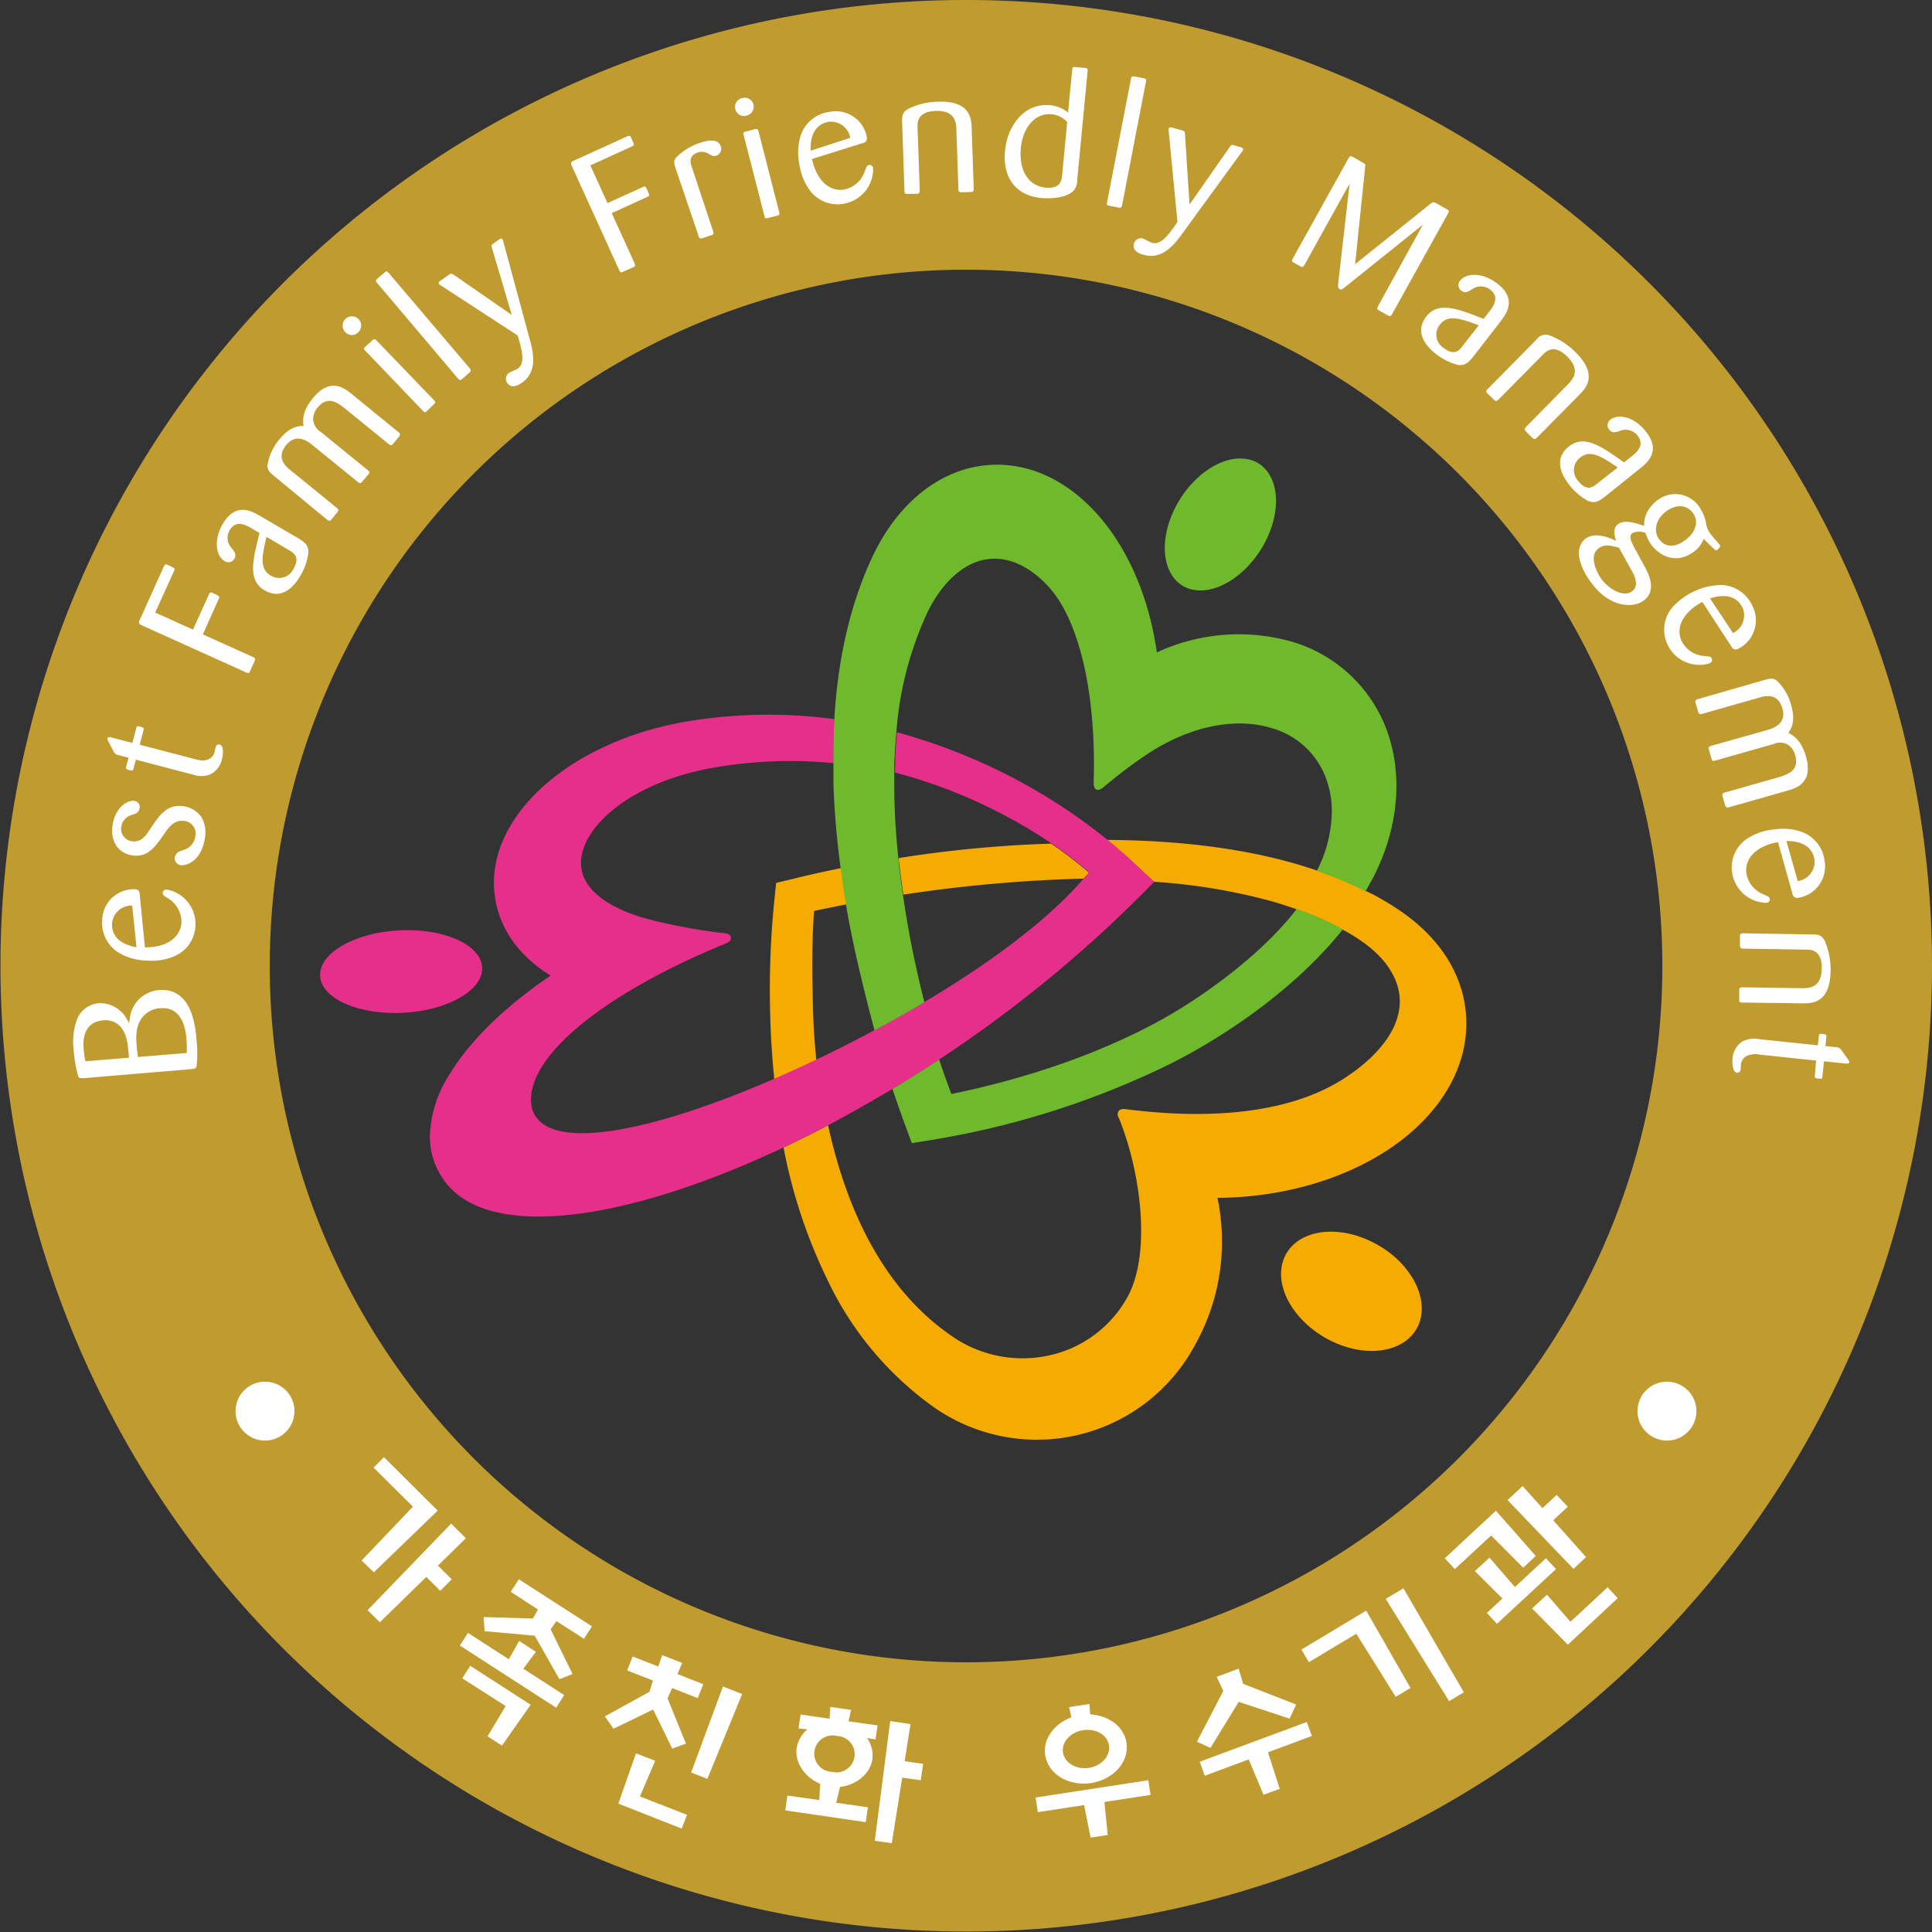 <svg xmlns="http://www.w3.org/2000/svg" viewBox="0 0 328.08 328.08"><rect x="0" y="0" width="328.08" height="328.08" fill="#333333" stroke="none"/><defs><style>.cls-1{fill:#f6ab00;}.cls-2{fill:#e62e8b;}.cls-3{fill:#6fba2c;}.cls-4{fill:#c09b30;}.cls-5{fill:#fff;}</style></defs><g id="레이어_2" data-name="레이어 2"><path class="cls-1" d="M235,195.7c8.77-5.53,13.87-13.39,14-21.55.12-7.6-3.92-14.55-11.38-19.59-1.2-.81-2.44-1.56-3.71-2.27-.64-.35-1.29-.69-2-1a62.25,62.25,0,0,0-7.89-3.34c-.12,0-.25-.08-.38-.12-10.93-3.76-23.55-5.14-35.63-5.2,1.64,1.32,2.86,2.41,3.62,3.11l4.32,4a99.89,99.89,0,0,1,20.19,3.36c1.37.4,2.7.83,4,1.3A54.64,54.64,0,0,1,227,157.3l1,.56c1,.54,1.93,1.09,2.83,1.7,4.49,3,6.93,6.75,6.87,10.64-.07,4.53-3.55,9.06-9.28,12.82-12.73,8.34-31.64,6-37.23,5.34,0,0-.85-.17-1.21.29a1,1,0,0,0,0,1.16c3.79,9.26,5.48,22.94,1.58,30.26a20.05,20.05,0,0,1-13.65,10.15,21,21,0,0,1-16.54-3.52c-11.78-8.2-17.78-22-20.75-35.6-2.55,1.33-5.06,2.59-7.56,3.76a89,89,0,0,0,7.57,22.72,55.74,55.74,0,0,0,17.42,21,30.46,30.46,0,0,0,44.78-10,35.91,35.91,0,0,0,4.66-18.94,37.69,37.69,0,0,0-.74-6.23C217,203.35,227.15,200.66,235,195.7Z"/><path class="cls-1" d="M153.4,151.92a245.21,245.21,0,0,1,30.66-2.72c.29-.35.6-.7.87-1a66.08,66.08,0,0,0-6.45-4.94,206.06,206.06,0,0,0-25.86,2.45c0,.35.07.68.1,1C152.92,148.45,153.15,150.2,153.4,151.92Z"/><path class="cls-1" d="M138,168.37c-.16-5.67,0-10.46.24-13.68,1.31-.29,3.82-.78,5.54-1.13-.34-2-.64-4.07-.91-6.15-3.25.65-5.78,1.24-7.38,1.63l-3.69.88-.39,3.78a151.34,151.34,0,0,0-.61,19c.09,3.31.31,6.88.69,10.61,2.36-1,4.76-2.12,7.15-3.26C138.2,176.31,138,171,138,168.37Z"/><path class="cls-1" d="M233.21,211c-6.26-3.22-13-2.12-15.07,2.45s1.35,10.89,7.61,14.11,13,2.12,15.08-2.45S239.48,214.17,233.21,211Z"/><path class="cls-2" d="M81.87,164.16c-.31-3.85-6.73-6.61-14.32-6.16s-13.5,4-13.19,7.83,6.73,6.61,14.33,6.15S82.19,168,81.87,164.16Z"/><path class="cls-2" d="M196,149.72l-4.32-4c-.76-.7-2-1.79-3.62-3.11-.65-.52-1.35-1.08-2.13-1.68a98.32,98.32,0,0,0-33.61-16.58c-.13,1.42-.24,2.85-.3,4.29,0,.85,0,1.69-.06,2.54a87.42,87.42,0,0,1,26.53,12,66.08,66.08,0,0,1,6.45,4.94c-.27.35-.58.7-.87,1-.12.13-.23.27-.34.41-5.7,6.52-15.13,13.72-26.68,20.58-2.76,1.64-5.59,3.23-8.46,4.78-3.3,1.77-6.64,3.47-10,5.06-2.39,1.14-4.79,2.23-7.15,3.26-20.25,8.79-38.56,12.84-41.06,5.17-2-8,11-19.2,32.9-28.18,0,0,.92-.33.85-1s-1.06-.72-1.06-.72a95.52,95.52,0,0,1-12.81-2.35c-6.68-1.76-11-4.83-11.53-8.68-.92-6.15,7.6-14.56,22.66-17.13a76.13,76.13,0,0,1,20.16-.73c0-2.49,0-5,.15-7.47a83.74,83.74,0,0,0-25.71.51C97.36,126,83.87,137.63,83.87,149.92a16.59,16.59,0,0,0,.2,2.53c.82,5.41,4.18,10,9.44,13.22-7.57,5.11-13.7,11-17.16,16.76A20.35,20.35,0,0,0,73,192.88a12.53,12.53,0,0,0,2.23,7.29c7.12,10.69,30.84,7.42,57.81-5.31,2.5-1.17,5-2.43,7.56-3.76,3.61-1.91,7.26-4,10.92-6.16q4-2.4,7.93-5A218.52,218.52,0,0,0,196,149.74Z"/><path class="cls-3" d="M235,122.75A24.55,24.55,0,0,0,219,108.86a33,33,0,0,0-22.55,1.93c-1.27-9-4.71-17.29-9.85-23.17-5.67-6.49-12.75-9.51-19.94-8.52-7.6,1.05-14.32,6.63-18.44,15.29-4,8.48-6,18.06-6.54,27.81-.14,2.49-.17,5-.15,7.47,0,1.11,0,2.22,0,3.33.12,3.75.4,7.46.81,11.1.12,1.12.27,2.21.42,3.31.27,2.08.57,4.14.91,6.15.06.38.11.77.18,1.15,1.14,6.6,3.22,14.86,4.66,20.26,2.87-1.55,5.7-3.14,8.46-4.78-1-4-2-8.39-2.8-13q-.45-2.58-.84-5.23c-.25-1.72-.48-3.47-.68-5.23,0-.35-.06-.68-.1-1-.2-2-.38-4-.5-6q-.19-3.37-.2-6.77c0-.58,0-1.15,0-1.72,0-.85,0-1.69.06-2.54.06-1.44.17-2.87.3-4.29a58.37,58.37,0,0,1,5.3-20.46c2.55-5.2,6.27-8.5,10.24-9,3.51-.47,7.21,1.24,10.44,4.82,5,5.61,8,17.76,7.53,33.12,0,1.48.83,1.49,1.67.78,1-.82,3.32-2.82,7-5.32,6.9-4.71,14.79-6.68,21.33-4.77a13.86,13.86,0,0,1,9.14,7.8,16,16,0,0,1,1.3,6.47,22.55,22.55,0,0,1-2.55,10.05c.13,0,.26.07.38.12a62.25,62.25,0,0,1,7.89,3.34c.52-.89,1-1.78,1.49-2.71C237.76,139.9,238.31,130.49,235,122.75Z"/><path class="cls-3" d="M220.18,154.38c-6.56,8.53-17.65,16-24.07,19.39-13.12,7-26.94,10.46-34.53,12-.5-1.16-1.39-3.73-2.1-5.85q-4,2.63-7.93,5c.72,2.14,1.35,3.92,1.76,5.05l1.53,4.15,4.36-.71a144.7,144.7,0,0,0,39.69-12.83c9.35-4.73,21.18-12.76,29.12-22.74l-1-.56A54.64,54.64,0,0,0,220.18,154.38Z"/><path class="cls-3" d="M202.46,100.12c4.5,1,10.29-3.13,12.93-9.23S216.5,79,212,78s-10.29,3.13-12.92,9.24S198,99.12,202.46,100.12Z"/><path class="cls-4" d="M328.08,164A164,164,0,1,1,164,0,164,164,0,0,1,328.08,164ZM164,45.8A118.24,118.24,0,1,0,282.29,164,118.24,118.24,0,0,0,164,45.8Z"/><path class="cls-5" d="M14.08,183.1c-.49,0-.68,0-.82-.4a22.3,22.3,0,0,1-.75-4.39,11,11,0,0,1,.7-5.54,4.38,4.38,0,0,1,3.61-2.41,5.14,5.14,0,0,1,4.77,2.8,5.71,5.71,0,0,1,.35.65c0-.24,0-.44.09-.68a5.4,5.4,0,0,1,5-5c5.62-.46,6.18,6.39,6.35,8.54a19.74,19.74,0,0,1,0,4.33c-.09.42-.22.49-.92.55Zm7.8-3.48a21.21,21.21,0,0,0-.23-2.45c-.6-3.73-3-4-4.07-3.91-3.75.31-3.45,4-3.37,4.9a13.44,13.44,0,0,0,.31,2.06Zm9.84-.81a21.91,21.91,0,0,0-.06-2.43c-.25-3.11-1.55-5.41-4.43-5.17a4.12,4.12,0,0,0-2.83,1.29C23,174,23.08,176,23.21,177.6c.07.79.13,1.19.21,1.89Z"/><path class="cls-5" d="M24.61,160.88c4.09,0,6.09-2,6.2-4.23a4.67,4.67,0,0,0-2.36-4.15c-.69-.44-.83-.54-.81-.89,0-.17.12-.58.73-.54a5.93,5.93,0,0,1,4.82,6.08,5.86,5.86,0,0,1-3.66,5.26,9.72,9.72,0,0,1-4.54.71,9.8,9.8,0,0,1-4.64-1.23,5.92,5.92,0,0,1-3-5.55A5.37,5.37,0,0,1,22.85,151c.81,0,.85.54.88.89Zm-2.16-7.1a3.31,3.31,0,0,0-3.42,3c-.12,2.36,1.63,3.65,4.15,4.07Z"/><path class="cls-5" d="M26.23,139.7c1-1.37,2.31-3.23,5-2.78a4.44,4.44,0,0,1,3,1.88,5.29,5.29,0,0,1,.54,3.67c-.64,3.86-3.24,4.59-4.08,4.45a1.2,1.2,0,0,1-1-1.39,1.43,1.43,0,0,1,.94-1l.73-.26A2.76,2.76,0,0,0,33.17,142a2.13,2.13,0,0,0-1.83-2.58c-1.76-.29-2.69,1.09-3.51,2.26-1.51,2.18-2.79,4-5.44,3.57-2.05-.34-3.77-2.11-3.25-5.25s2.73-4.16,3.65-4a1.05,1.05,0,0,1,.92,1.25c-.12.75-.66.92-1.19,1.1a2.5,2.5,0,0,0-1.92,2,2.12,2.12,0,0,0,1.75,2.5c1.61.27,2.47-1,3.1-2Z"/><path class="cls-5" d="M23.72,126.46l9.19,2.4c1.19.29,1.5.37,2.12.2a1.85,1.85,0,0,0,1.43-1.44c0-.11.14-.63.16-.74a.55.55,0,0,1,.72-.42c.73.2.52,1.8.35,2.45a3.78,3.78,0,0,1-2.07,2.63,4.24,4.24,0,0,1-2.86,0L23.07,129l-.39,1.5c-.1.37-.14.42-.54.31-.73-.19-.79-.21-.71-.64l.4-1.5-1.7-.44a1.13,1.13,0,0,1-.88-.68l-.82-1.6c-.18-.35-.21-.48-.19-.56.08-.29.45-.22.79-.13l3.45.9.64-2.46c.09-.34.15-.44.52-.34.76.19.84.22.74.64Z"/><path class="cls-5" d="M34.45,107.73l8.48,3.83c.51.23.44.39.27.77l-.68,1.51c-.2.43-.25.56-.74.34l-17.72-8c-.45-.21-.54-.37-.4-.76l4.14-9.18c.2-.36.26-.49.61-.34a10.5,10.5,0,0,1,1,.49c.19.08.36.19.12.63l-3.18,7,6.42,2.9L35.45,101c.17-.37.25-.49.67-.3a6,6,0,0,1,.92.45c.26.14.23.29.08.61Z"/><path class="cls-5" d="M50.74,91.46c1.12.7,1.67,1.19,1.62,2.42a9.85,9.85,0,0,1-1.42,4c-.4.67-2.6,4.39-6,2.37-2.89-1.71-2.06-5-.87-9.73l-1.27-.76c-1-.58-2.69-1.59-3.81.29a2.55,2.55,0,0,0,.39,3.08c.37.46.85,1,.41,1.77a1.17,1.17,0,0,1-1.65.38c-1.51-.89-1.88-3.65-.29-6.35,2.19-3.69,4.89-2.12,6.24-1.36Zm-5.49-.3c-.74,3.27-1.24,5.41.7,6.56a2.68,2.68,0,0,0,3.9-1.15c1.16-2,0-2.67-.65-3.07Z"/><path class="cls-5" d="M46.52,80.81c-.76-.63-1.13-1-1.1-1.84a9.06,9.06,0,0,1,2-4.33c1.88-2.32,3.42-2.31,4.13-2.3-.12-.92-.31-2.39,1.56-4.7,3-3.7,5.44-1.68,6.64-.71l7.92,6.46c.32.26.33.42.1.75l-1,1.2c-.24.3-.37.37-.76.07l-7.38-6c-1.22-1-3-2.33-4.71-.18a3.05,3.05,0,0,0-.75,2,2.72,2.72,0,0,0,1.34,2.14l7.92,6.45c.32.26.4.4.12.74l-1,1.18c-.26.32-.39.43-.77.12l-7.61-6.19c-.81-.67-2.8-2.25-4.56-.1s-.13,3.59.64,4.21l7.93,6.46c.36.29.36.44.06.8l-.94,1.15c-.24.3-.4.36-.76.06Z"/><path class="cls-5" d="M60.84,56.42a1.49,1.49,0,0,1-2.19,0,1.58,1.58,0,0,1,2.22-2.25A1.58,1.58,0,0,1,60.84,56.42ZM73.68,67.94c.34.36.25.48-.07.78l-1.13,1.09c-.32.31-.4.22-.69-.07L62.07,59.6c-.26-.27-.38-.4,0-.75l1.09-1c.34-.33.48-.34.81,0Z"/><path class="cls-5" d="M64,48c-.28-.33-.15-.49.14-.74l1.12-.94c.33-.28.44-.34.72,0L79.77,62.55c.3.35.2.51-.08.75l-1.14,1c-.36.3-.44.34-.76,0Z"/><path class="cls-5" d="M90.06,58c.59,2.26,1.11,5.22-1.44,7-.29.2-1.67,1.18-2.47.06a1.21,1.21,0,0,1,.31-1.75c.19-.14,1.22-.55,1.44-.7,1-.72,1.16-2,0-5.64L75,48.56a1.82,1.82,0,0,1-.43-.3c-.22-.31.11-.51.23-.59l1.41-1c.38-.26.44-.23.85,0l9.85,6.81L83.55,42.15c-.13-.44-.1-.54.08-.69l1.17-.82c.19-.14.36-.2.52,0a1.34,1.34,0,0,1,.18.51Z"/><path class="cls-5" d="M103.88,36.19l3.86,8.48c.23.5.07.58-.3.75l-1.52.68c-.42.2-.55.26-.77-.22L97.1,28.18c-.21-.46-.16-.63.19-.83l9.17-4.17c.39-.14.52-.2.68.14a10.53,10.53,0,0,1,.43,1c.09.19.15.39-.32.57l-7,3.2,2.91,6.4,5.93-2.69c.37-.17.51-.21.71.22s.39.85.4.94c.09.28,0,.37-.35.51Z"/><path class="cls-5" d="M121.11,39.3c.13.46,0,.53-.33.64l-1.41.48c-.39.13-.57.16-.72-.28l-3.92-11.56c-.33-1-.33-1.33.15-1.9A10.2,10.2,0,0,1,119,24.22c1.36-.46,3-.66,3.39.63a1.21,1.21,0,0,1-.72,1.58c-.5.17-.77,0-1.42-.35a2,2,0,0,0-1.76-.18c-1.63.55-1.24,1.78-1,2.51Z"/><path class="cls-5" d="M126.79,19.63a1.49,1.49,0,0,1-1.91-1.08,1.52,1.52,0,0,1,1.17-1.9,1.54,1.54,0,0,1,1.87,1A1.57,1.57,0,0,1,126.79,19.63ZM132.31,36c.13.47,0,.54-.43.65l-1.52.39c-.43.11-.46,0-.56-.4L126.3,23c-.1-.37-.14-.54.35-.66l1.46-.38c.45-.12.59-.06.71.39Z"/><path class="cls-5" d="M137.89,27c.88,4,3.23,5.55,5.42,5.19A4.66,4.66,0,0,0,146.88,29c.3-.75.36-.91.7-1,.17,0,.59,0,.69.6a6,6,0,0,1-5,6,5.86,5.86,0,0,1-5.9-2.48,9.92,9.92,0,0,1-1.64-4.29,9.92,9.92,0,0,1,.23-4.8A5.94,5.94,0,0,1,140.83,19a5.37,5.37,0,0,1,6.36,4.24.83.83,0,0,1-.68,1.06Zm6.49-3.59a3.32,3.32,0,0,0-3.6-2.73c-2.34.38-3.23,2.36-3.11,4.91Z"/><path class="cls-5" d="M165.35,32c0,.26,0,.53-.33.6l-1.61.05c-.47,0-.64,0-.66-.56l-.34-9.81c0-1.37-.12-3.56-3.53-3.44-3.12.11-3.09,2-3.07,2.7l.38,10.77c0,.52-.19.6-.6.61l-1.43,0c-.41.05-.56,0-.57-.53l-.4-11.76c0-1.11.11-1.64,1.09-2.17a12,12,0,0,1,5-1.19c5.54-.19,5.68,2.9,5.73,4.62Z"/><path class="cls-5" d="M182.91,30.74a2.55,2.55,0,0,1-.56,1.59c-1.12,1.3-4,1.44-5.55,1.29-4.13-.39-6.59-3.27-6.13-8.06.38-4,3.12-8.12,7.63-7.69a5.52,5.52,0,0,1,3.07,1.25l.69-7.15c0-.46.11-.63.61-.58l1.48.14c.44,0,.61.12.53.64Zm-1.69-10a4,4,0,0,0-2.68-1.34c-2.68-.25-4.85,2.18-5.18,5.7-.39,4,1.4,6.5,4.19,6.76,2.53.24,2.7-1.21,2.81-2.05Z"/><path class="cls-5" d="M192.06,13.34c.08-.43.29-.42.66-.35l1.43.28c.43.08.54.13.46.56l-4.06,21c-.09.46-.27.48-.64.41l-1.47-.28c-.46-.09-.54-.14-.44-.62Z"/><path class="cls-5" d="M200.53,40c-1.39,1.88-3.38,4.13-6.39,3.26-.33-.09-2-.57-1.58-1.89a1.22,1.22,0,0,1,1.56-.85c.22.07,1.18.61,1.44.69,1.21.35,2.29-.34,4.39-3.53l-1.48-15.3c0-.37-.06-.44,0-.52.11-.36.46-.23.6-.19l1.66.47c.44.14.46.2.5.7L202,34.73,208.8,25c.26-.38.36-.41.6-.37l1.37.39c.22.07.38.17.3.42,0,.09,0,.15-.28.47Z"/><path class="cls-5" d="M241.63,38.15,228.34,48.8c-.53.41-.59.45-.86.29s-.29-.32-.24-.9l1.94-17L221.51,45c-.24.44-.41.38-.72.21l-1.25-.7c-.2-.18-.17-.29,0-.62L229,26.87c.21-.38.35-.44.73-.23l1.74,1c.38.21.43.3.34.82l-1.69,16.4,12.75-10.22c.46-.35.52-.39,1-.14l1.76,1c.37.2.52.28.28.72l-9.53,17.16c-.24.36-.34.37-.75.15l-1.43-.8c-.4-.22-.43-.3-.19-.74Z"/><path class="cls-5" d="M250.12,60.64c-.83,1-1.39,1.51-2.6,1.31a10,10,0,0,1-3.74-1.89c-.62-.49-4-3.13-1.6-6.27,2-2.66,5.23-1.42,9.76.36l.91-1.18c.69-.9,1.91-2.47.18-3.81a2.54,2.54,0,0,0-3.1,0c-.51.31-1.12.72-1.81.18a1.16,1.16,0,0,1-.17-1.68c1.07-1.38,3.85-1.41,6.33.51,3.39,2.62,1.5,5.11.58,6.35Zm1-5.41c-3.15-1.14-5.22-1.89-6.59-.12a2.68,2.68,0,0,0,.65,4c1.81,1.39,2.65.35,3.13-.28Z"/><path class="cls-5" d="M261,74.31c-.19.18-.39.35-.66.16l-1.14-1.12c-.33-.33-.42-.5-.05-.87l6.9-7c1-1,2.5-2.54.07-4.94-2.23-2.2-3.56-.88-4.07-.36l-7.57,7.66c-.37.37-.56.27-.85,0l-1-1c-.31-.27-.35-.43,0-.78l8.27-8.38a1.9,1.9,0,0,1,2.33-.69,12.33,12.33,0,0,1,4.29,2.8c3.95,3.9,1.79,6.12.58,7.35Z"/><path class="cls-5" d="M272.48,84.39c-1.05.79-1.71,1.13-2.84.65a9.94,9.94,0,0,1-3.18-2.74c-.49-.62-3.17-4-.06-6.47,2.63-2.08,5.42-.12,9.39,2.69l1.17-.93c.9-.71,2.45-1.94,1.09-3.66a2.56,2.56,0,0,0-3-.74c-.57.19-1.26.44-1.8-.25a1.17,1.17,0,0,1,.23-1.68c1.37-1.08,4.09-.44,6,2,2.66,3.36.23,5.33-1,6.31Zm2.24-5c-2.78-1.86-4.61-3.09-6.37-1.69a2.66,2.66,0,0,0-.32,4c1.41,1.79,2.48,1,3.1.49Z"/><path class="cls-5" d="M289.3,91.51A4.75,4.75,0,0,1,287.17,94c-3,1.87-5.77.1-7-1.86a7.42,7.42,0,0,1-.74-1.64,2.85,2.85,0,0,0-2.18,0c-.8.49-.2,1.63.62,3.11l1.5,2.75c.6,1.14,2.16,4.16-.55,5.83-1.69,1-5.94,1.17-9.32-4.29a10.06,10.06,0,0,1-1.14-2.46c-.55-1.82-.12-3.35,1.07-4.09,1.34-.83,3.21-.37,5,.5-.24-.78-.71-2.2.48-2.94s3.27.07,4.3.39A4.46,4.46,0,0,1,280,86.5a5.64,5.64,0,0,1,1.83-1.81,4.9,4.9,0,0,1,7,1.84,6.19,6.19,0,0,1,.85,2.15,4.24,4.24,0,0,0,.58,1.7c.23.38,1.77,2.1,1.87,2.25s-.5.75-.57.8-.24,0-.42-.12ZM271.61,93c-1.57,1-1,3.14.05,4.91s3.74,3.59,5.35,2.59c1.44-.89.59-2.66.14-3.49-.31-.56-1.87-3.3-2.21-4C273.73,92.7,272.63,92.35,271.61,93ZM288,89a2.57,2.57,0,0,0-.39-1.68c-.69-1.12-2.18-2-4.27-.75-2.24,1.38-2.52,3.52-1.73,4.81.68,1.09,2.1,1.9,4.11.65a5.66,5.66,0,0,0,.85-.63A4,4,0,0,0,288,89Z"/><path class="cls-5" d="M289.08,102.21c-3.6,1.93-4.46,4.61-3.53,6.62a4.65,4.65,0,0,0,4,2.58c.81.08,1,.1,1.12.42.08.16.17.57-.39.82a5.94,5.94,0,0,1-7.09-3.16,5.83,5.83,0,0,1,.81-6.35,11.47,11.47,0,0,1,8.37-3.8,6,6,0,0,1,5.21,3.55,5.38,5.38,0,0,1-2.37,7.26.8.8,0,0,1-1.2-.37Zm5.21,5.29a3.32,3.32,0,0,0,1.66-4.21c-1-2.15-3.14-2.47-5.56-1.67Z"/><path class="cls-5" d="M299.64,115.47c.95-.28,1.44-.39,2.13.15a8.91,8.91,0,0,1,2.4,4.14c.81,2.87-.08,4.12-.49,4.69.82.44,2.14,1.13,3,4,1.3,4.58-1.74,5.41-3.23,5.84l-9.83,2.79c-.39.11-.54,0-.68-.35l-.42-1.49c-.11-.37-.09-.52.39-.66L302,132c1.49-.46,3.61-1.09,2.85-3.76a3.1,3.1,0,0,0-1.19-1.75,2.71,2.71,0,0,0-2.53-.13l-9.83,2.79c-.39.12-.55.1-.67-.33l-.42-1.46c-.11-.39-.12-.57.35-.7L300,124c1-.29,3.44-1,2.68-3.68s-2.86-2.16-3.81-1.89l-9.84,2.8c-.44.12-.56,0-.68-.42l-.42-1.43c-.1-.36-.05-.52.39-.66Z"/><path class="cls-5" d="M301.93,143c-4,.73-5.65,3-5.38,5.22a4.68,4.68,0,0,0,3,3.69c.74.32.9.39,1,.74,0,.17,0,.59-.63.66a6,6,0,0,1-5.79-5.17,5.85,5.85,0,0,1,2.7-5.81,9.88,9.88,0,0,1,4.35-1.47,9.74,9.74,0,0,1,4.79.41,6,6,0,0,1,3.88,5,5.38,5.38,0,0,1-4.48,6.19.81.81,0,0,1-1-.72Zm3.35,6.62a3.32,3.32,0,0,0,2.86-3.5c-.29-2.35-2.23-3.32-4.78-3.3Z"/><path class="cls-5" d="M295.91,170.25c-.26,0-.52,0-.57-.36l0-1.6c0-.47.07-.65.6-.63l9.81.15c1.37,0,3.56.06,3.61-3.35.06-3.13-1.82-3.19-2.54-3.2l-10.78-.17c-.52,0-.58-.21-.57-.63l0-1.43c0-.41.07-.55.57-.54l11.76.19c1.11,0,1.63.2,2.12,1.2a12.5,12.5,0,0,1,.94,5c-.1,5.55-3.19,5.52-4.91,5.5Z"/><path class="cls-5" d="M308.39,180.1l-9.44-1a3.82,3.82,0,0,0-2.13.13,1.86,1.86,0,0,0-1.2,1.64c0,.11,0,.64-.05.75a.54.54,0,0,1-.64.53c-.75-.08-.79-1.71-.72-2.37a3.74,3.74,0,0,1,1.65-2.91,4.33,4.33,0,0,1,2.84-.41l10,1.05.16-1.54c.05-.38.08-.44.48-.4.76.08.82.09.8.53l-.16,1.54,1.74.18a1.13,1.13,0,0,1,1,.54l1.05,1.46c.23.32.27.44.26.53,0,.29-.41.28-.75.24l-3.54-.37-.27,2.53c0,.35-.07.46-.45.42-.79-.08-.88-.09-.83-.52Z"/><path class="cls-5" d="M50,239.63a5,5,0,1,1-5-5A5,5,0,0,1,50,239.63Z"/><path class="cls-5" d="M288.07,239.63a5,5,0,1,1-5-5A5,5,0,0,1,288.07,239.63Z"/><path class="cls-5" d="M63.48,267,61.4,265l8.72-9.15-6.68-6.63,1.75-1.78,9.14,9.08Zm8.91.78-7.89,7.71-2.08-2.06,14.19-14.7,2.5,2.48-4.74,4.65,2.34,2.33-1.95,1.95Z"/><path class="cls-5" d="M78.09,279.43l1.38-2.14,6.94,4.48,1.74-3.12L91,280.5l-2.13,2.87,6.94,4.48L94.45,290Zm7.15,17-2.45-1.58,3.08-5.14L78.49,285l1.37-2.12,10.25,6.61ZM95,285.16l-4.2-7.4L82.29,277l-.17-2.4,8.37.25.86-1.54-4.62-3,1.37-2.13,12.42,8-1.36,2.11-4.66-3-1,1.39,3.73,7.59Z"/><path class="cls-5" d="M114.15,296.93l-3.24-6.63-6.73,3.26-1.47-2.1,7.58-4.17.59-1.91-4.38-1.71.93-2.37,4.36,1.7.66-1.94,3.39,1.33-.8,1.89,4.38,1.72-.93,2.37-4.35-1.71-.78,1.75,3.13,7.69ZM105,306.28l3-8.54,3.25,1.27-2.58,6.05,8,3.13-.91,2.33Zm15.12-4.2L117.36,301l5.41-14.61,3.26,1.28Z"/><path class="cls-5" d="M135.61,293.51l.34-2.36,4.92.71.14-2,3.52.51-.43,1.93,4.92.7-.34,2.37-1.43-.21a5.11,5.11,0,0,1,.89,3.58c-.36,2.52-2.79,4.4-5.49,4.7l-.65,2.7,5.38.76-.36,2.53-13.67-2,.36-2.52,5.41.77.16-2.76c-2.54-1.05-4.34-3.54-4-6.06a5.33,5.33,0,0,1,1.83-3.19Zm6.53,1.29a3.09,3.09,0,1,0-.87,6.08,3.09,3.09,0,1,0,.87-6.08Zm11.07,7.07L151.44,313l-2.89-.41,2.62-20.32,3.45.5-1,6.31,3.14.44-.4,2.79Z"/><path class="cls-5" d="M187.54,306l.57,5.6-2.91.45-1.11-5.52-7.85,1.2-.38-2.49L195,302.31l.38,2.49Zm-6-16.11,3.46-.53.12,1.76c3.06.17,5.74,2,6.17,4.82.51,3.35-2.34,6.29-6,6.85s-7.28-1.38-7.8-4.74c-.43-2.82,1.61-5.37,4.45-6.44Zm2.36,3.92c-2,.31-3.68,1.94-3.4,3.78s2.35,2.93,4.37,2.63,3.74-1.92,3.45-3.82S186,293.5,183.91,293.81Z"/><path class="cls-5" d="M219,291.85,210.35,289l-4.8,7.82-2.3-1.05,4.48-8.61-1.12-2.41,3.74-1.39.75,2.58,9,3.51Zm-3.68,5.71,2,6.21-2.76,1-2.51-6-7.46,2.77-.87-2.37,18.18-6.75.87,2.37Z"/><path class="cls-5" d="M239.52,286.64l-2.51,1.5-6.69-10.71-8.06,4.83L221,280.12l11-6.61Zm9.06.74-2.5,1.5-10.76-17.37,3-1.8Z"/><path class="cls-5" d="M254.2,275.75l-1.71-1.85,2.64-2.45-4.68-4.65,2.48-2.3,4.32,5,5.27-4.89,1.71,1.84Zm6.59-11.53-2.13,2-5.45-5.47-6.16,5.71-1.71-1.84,8.69-8.08Zm5.45,15.07-6.07-6.15,2.52-2.34,4,4.6,6.3-5.86,1.72,1.85Zm-2.48-21.13,5.57,6.26-2.13,2L256,254.73l2.56-2.38,3.37,3.75,2.41-2.24,1.89,2Z"/></g></svg>